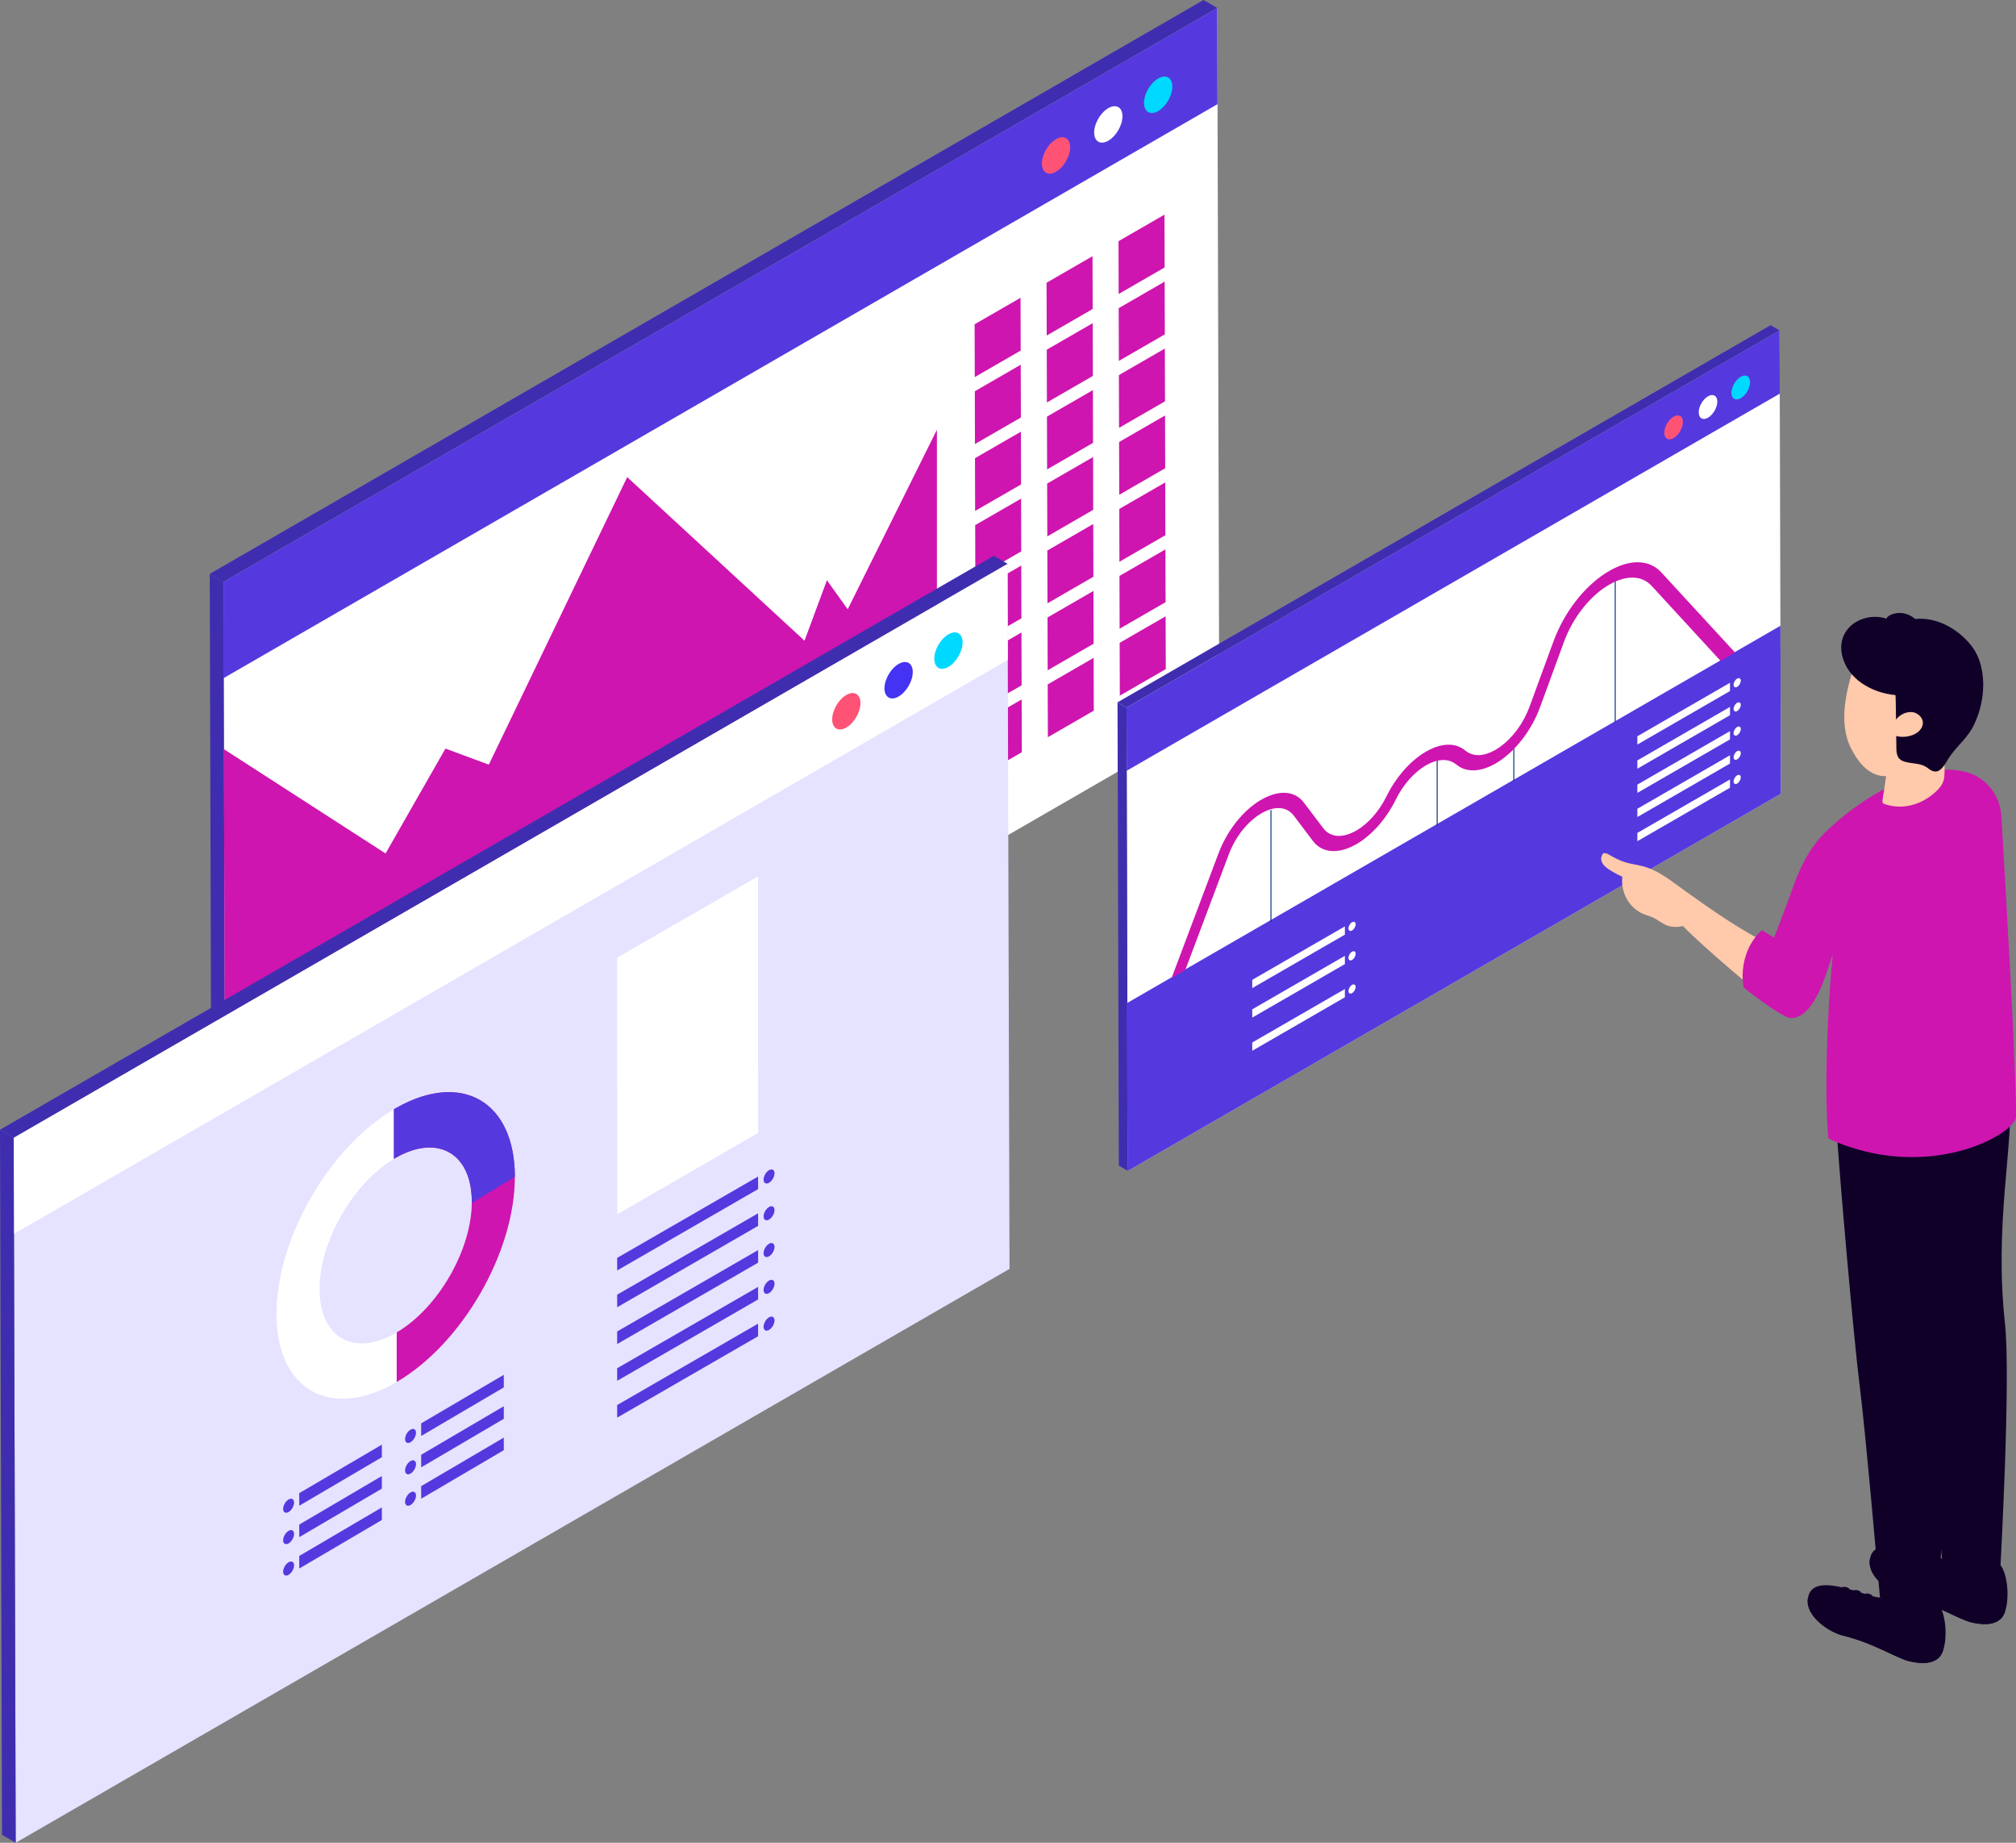 <svg xmlns="http://www.w3.org/2000/svg" id="Layer_2" data-name="Layer 2" viewBox="0 0 525.11 479.89"><rect x="0" y="0" width="525.11" height="479.89" fill="#808080" stroke="none"/><defs><style>      .cls-1 {        fill: #00d9ff;      }      .cls-2 {        fill: #ff5376;      }      .cls-3 {        fill: #fff;      }      .cls-4 {        fill: #ffc9ab;      }      .cls-5 {        fill: #e5e3ff;      }      .cls-6 {        fill: #ce15af;      }      .cls-7 {        fill: #100028;      }      .cls-8 {        fill: #4433f2;      }      .cls-9 {        fill: #3e2eaf;      }      .cls-10 {        fill: #5539de;      }      .cls-11 {        fill: none;        stroke: #00317a;        stroke-miterlimit: 10;        stroke-width: .29px;      }      .cls-12 {        opacity: .87;      }      .cls-13 {        isolation: isolate;      }    </style></defs><g id="Layer_1-2" data-name="Layer 1"><g><g><g><g><g><g><polygon class="cls-3" points="317.06 2.08 58.2 151.53 58.72 335.15 317.58 185.7 317.06 2.08"></polygon><polygon class="cls-10" points="317.06 2.08 58.2 151.53 58.2 176.62 317.13 27.12 317.06 2.08"></polygon><polygon class="cls-9" points="54.63 149.45 55.15 333.07 58.72 335.15 58.2 151.53 54.63 149.45"></polygon><polygon class="cls-9" points="317.06 2.08 313.49 0 54.63 149.45 58.2 151.53 317.06 2.08"></polygon></g><g><path class="cls-1" d="M305.36,22.55h0c0,2.34-1.64,5.19-3.68,6.37s-3.69,.23-3.7-2.11c0-2.34,1.64-5.18,3.68-6.36h0c2.04-1.18,3.7-.25,3.7,2.1Z"></path><path class="cls-3" d="M292.37,30.27h0c0,2.34-1.64,5.19-3.68,6.37-2.04,1.18-3.68,.23-3.69-2.12h0c0-2.34,1.63-5.17,3.67-6.35h0c2.04-1.18,3.69-.25,3.7,2.1Z"></path><path class="cls-2" d="M271.38,42.6c0-2.34,1.63-5.17,3.67-6.35h0c2.04-1.18,3.69-.25,3.7,2.1h0c0,2.34-1.64,5.19-3.68,6.37-2.04,1.18-3.68,.23-3.69-2.12h0Z"></path></g></g><polygon class="cls-6" points="163.37 124.25 209.55 166.85 215.39 151.1 220.8 158.67 244.04 111.92 244.04 179.61 58.58 286.68 58.32 195.1 100.43 222.26 116.03 194.94 127.32 199.13 163.37 124.25"></polygon></g><g><polygon class="cls-6" points="291.64 167.41 291.68 181.16 303.65 174.25 303.61 160.5 291.64 167.41"></polygon><g class="cls-13"><polygon class="cls-6" points="291.59 149.98 291.63 163.73 303.6 156.82 303.56 143.07 291.59 149.98"></polygon></g><g class="cls-13"><polygon class="cls-6" points="291.54 132.54 291.58 146.29 303.55 139.38 303.51 125.63 291.54 132.54"></polygon></g><g class="cls-13"><polygon class="cls-6" points="291.49 115.11 291.53 128.85 303.5 121.94 303.46 108.2 291.49 115.11"></polygon></g><g class="cls-13"><polygon class="cls-6" points="291.44 97.68 291.48 111.42 303.45 104.51 303.41 90.77 291.44 97.68"></polygon></g><g class="cls-13"><polygon class="cls-6" points="291.39 80.25 291.43 93.99 303.4 87.08 303.36 73.34 291.39 80.25"></polygon></g><g class="cls-13"><polygon class="cls-6" points="291.34 62.81 291.38 76.56 303.35 69.65 303.31 55.9 291.34 62.81"></polygon></g><polygon class="cls-6" points="272.9 178.23 272.94 191.98 284.9 185.07 284.86 171.32 272.9 178.23"></polygon><g class="cls-13"><polygon class="cls-6" points="272.85 160.8 272.89 174.55 284.85 167.64 284.81 153.89 272.85 160.8"></polygon></g><g class="cls-13"><polygon class="cls-6" points="272.8 143.37 272.84 157.11 284.8 150.2 284.76 136.46 272.8 143.37"></polygon></g><g class="cls-13"><polygon class="cls-6" points="272.75 125.93 272.79 139.68 284.75 132.77 284.72 119.02 272.75 125.93"></polygon></g><g class="cls-13"><polygon class="cls-6" points="272.7 108.5 272.74 122.24 284.7 115.33 284.67 101.59 272.7 108.5"></polygon></g><g class="cls-13"><polygon class="cls-6" points="272.65 91.07 272.69 104.81 284.66 97.9 284.62 84.16 272.65 91.07"></polygon></g><g class="cls-13"><polygon class="cls-6" points="272.6 73.63 272.64 87.38 284.61 80.47 284.57 66.72 272.6 73.63"></polygon></g><g><polygon class="cls-6" points="254.15 189.05 254.19 202.8 266.15 195.9 266.11 182.15 254.15 189.05"></polygon><polygon class="cls-6" points="254.1 171.62 254.14 185.37 266.1 178.47 266.06 164.71 254.1 171.62"></polygon><polygon class="cls-6" points="254.05 154.19 254.09 167.93 266.05 161.02 266.01 147.28 254.05 154.19"></polygon><polygon class="cls-6" points="254.01 136.75 254.04 150.5 266 143.59 265.97 129.85 254.01 136.75"></polygon><polygon class="cls-6" points="253.96 119.32 253.99 133.06 265.95 126.16 265.92 112.42 253.96 119.32"></polygon><g class="cls-13"><polygon class="cls-6" points="253.91 101.89 253.95 115.63 265.91 108.73 265.87 94.98 253.91 101.89"></polygon></g><g class="cls-13"><polygon class="cls-6" points="253.86 84.45 253.9 98.2 265.86 91.29 265.82 77.55 253.86 84.45"></polygon></g></g></g></g><g><g><polygon class="cls-3" points="463.53 86.05 293.43 184.26 293.77 304.92 463.87 206.71 463.53 86.05"></polygon><polygon class="cls-10" points="463.53 86.05 293.43 184.26 293.47 200.72 463.58 102.51 463.53 86.05"></polygon><polygon class="cls-9" points="291.08 182.9 291.42 303.56 293.77 304.92 293.43 184.26 291.08 182.9"></polygon><polygon class="cls-9" points="463.53 86.05 461.18 84.69 291.08 182.9 293.43 184.26 463.53 86.05"></polygon><polygon class="cls-10" points="463.75 162.96 293.43 261.29 293.77 304.92 463.87 206.71 463.75 162.96"></polygon></g><g><path class="cls-1" d="M455.84,99.51h0c0,1.54-1.08,3.41-2.42,4.19-1.34,.77-2.43,.15-2.43-1.39,0-1.54,1.08-3.4,2.42-4.18h0c1.34-.77,2.43-.16,2.43,1.38Z"></path><path class="cls-3" d="M447.31,104.58h0c0,1.54-1.08,3.41-2.42,4.19-1.34,.77-2.42,.15-2.42-1.39h0c0-1.54,1.07-3.4,2.41-4.17h0c1.34-.77,2.43-.16,2.43,1.38Z"></path><path class="cls-2" d="M433.51,112.68c0-1.54,1.07-3.4,2.41-4.17h0c1.34-.77,2.43-.16,2.43,1.38h0c0,1.54-1.08,3.41-2.42,4.19-1.34,.77-2.42,.15-2.42-1.39h0Z"></path></g><g class="cls-12"><line class="cls-11" x1="420.72" y1="149.76" x2="420.72" y2="188.05"></line><line class="cls-11" x1="394.32" y1="193.89" x2="394.32" y2="203.4"></line><line class="cls-11" x1="374.34" y1="197.63" x2="374.34" y2="215.06"></line><line class="cls-11" x1="331.05" y1="210.95" x2="331.05" y2="240.04"></line></g><path class="cls-6" d="M328.38,208.36c.05-.03,.11-.06,.16-.1,4.55-2.63,8.72-2.39,11.1,.77l5.02,6.63c1.73,2.3,4.63,2.66,7.97,.98,.23-.11,.45-.24,.67-.36,3.07-1.77,5.89-4.97,7.83-8.88,2.44-4.95,6.09-9.14,10.03-11.5,.11-.07,.22-.13,.34-.2,3.79-2.19,7.4-2.35,9.9-.45l.52,.39c1.95,1.47,4.67,1.33,7.59-.36,.38-.22,.75-.46,1.13-.73,3.34-2.35,6.16-6.17,7.75-10.49l6.22-16.97c2.73-7.46,7.82-14.12,13.61-17.83,.31-.2,.62-.39,.93-.57,5.45-3.15,10.47-3.02,13.59,.39l19.19,20.85-3.77,2.18-17.96-19.54c-2.54-2.76-6.62-2.86-11.04-.31-.25,.15-.51,.3-.76,.46-4.7,3.01-8.83,8.42-11.05,14.48l-6.21,16.96c-2.04,5.57-5.83,10.71-10.14,13.74-.48,.34-.96,.65-1.44,.92-3.8,2.2-7.45,2.4-9.97,.48l-.52-.39c-1.94-1.46-4.75-1.28-7.7,.43-.04,.03-.09,.05-.13,.08-3.01,1.8-5.79,4.99-7.66,8.78-2.49,5.06-6.28,9.33-10.28,11.64-.28,.16-.57,.32-.86,.46-4.3,2.16-8.2,1.69-10.44-1.27l-5.02-6.64c-1.8-2.37-4.94-2.59-8.35-.62-.07,.04-.14,.08-.21,.12-3.52,2.1-6.65,6.07-8.35,10.6l-11.33,30.11-3.56,2.05,12.17-32.33c2.25-5.98,6.35-11.19,11.01-13.97Z"></path><g><polygon class="cls-3" points="450.61 177.81 450.61 179.96 426.49 193.89 426.48 191.74 450.61 177.81"></polygon><path class="cls-3" d="M452.48,176.73c.51-.29,.94-.06,.94,.53,0,.59-.42,1.32-.93,1.61h0c-.52,.3-.94,.05-.94-.53,0-.6,.41-1.31,.93-1.62Z"></path></g><g><polygon class="cls-3" points="450.61 184.1 450.61 186.25 426.49 200.18 426.48 198.03 450.61 184.1"></polygon><path class="cls-3" d="M452.48,183.02c.51-.29,.94-.06,.94,.53,0,.59-.42,1.32-.93,1.61h0c-.52,.3-.94,.05-.94-.53,0-.6,.41-1.31,.93-1.62Z"></path></g><g><polygon class="cls-3" points="450.61 190.4 450.61 192.55 426.49 206.48 426.48 204.33 450.61 190.4"></polygon><path class="cls-3" d="M452.48,189.32c.51-.29,.94-.06,.94,.53,0,.59-.42,1.32-.93,1.61h0c-.52,.3-.94,.05-.94-.53,0-.6,.41-1.31,.93-1.62Z"></path></g><g><polygon class="cls-3" points="450.61 196.69 450.61 198.84 426.49 212.77 426.48 210.62 450.61 196.69"></polygon><path class="cls-3" d="M452.48,195.61c.51-.29,.94-.06,.94,.53,0,.59-.42,1.32-.93,1.61h0c-.52,.3-.94,.05-.94-.53,0-.6,.41-1.31,.93-1.62Z"></path></g><g><g><polygon class="cls-3" points="350.3 241.25 350.3 243.4 326.18 257.32 326.17 255.17 350.3 241.25"></polygon><path class="cls-3" d="M352.17,240.17c.51-.29,.94-.06,.94,.53,0,.59-.42,1.32-.93,1.61h0c-.52,.3-.94,.05-.94-.53,0-.6,.41-1.31,.93-1.62Z"></path></g><g><polygon class="cls-3" points="350.3 248.92 350.3 251.07 326.18 265 326.17 262.85 350.3 248.92"></polygon><path class="cls-3" d="M352.17,247.84c.51-.29,.94-.06,.94,.53,0,.59-.42,1.32-.93,1.61h0c-.52,.3-.94,.05-.94-.53,0-.6,.41-1.31,.93-1.62Z"></path></g><g><polygon class="cls-3" points="350.3 257.56 350.3 259.71 326.18 273.64 326.17 271.49 350.3 257.56"></polygon><path class="cls-3" d="M352.17,256.48c.51-.29,.94-.06,.94,.53,0,.59-.42,1.32-.93,1.61h0c-.52,.3-.94,.05-.94-.53,0-.6,.41-1.31,.93-1.62Z"></path></g></g><g><polygon class="cls-3" points="450.61 202.99 450.61 205.14 426.49 219.06 426.48 216.91 450.61 202.99"></polygon><path class="cls-3" d="M452.48,201.91c.51-.29,.94-.06,.94,.53,0,.59-.42,1.32-.93,1.61h0c-.52,.3-.94,.05-.94-.53,0-.6,.41-1.31,.93-1.62Z"></path></g></g><g><polygon class="cls-5" points="262.43 146.82 3.57 296.27 4.09 479.89 262.95 330.44 262.43 146.82"></polygon><polygon class="cls-3" points="262.43 146.82 3.57 296.27 3.57 321.36 262.5 171.86 262.43 146.82"></polygon><polygon class="cls-9" points="0 294.2 .52 477.82 4.09 479.89 3.57 296.27 0 294.2"></polygon><polygon class="cls-9" points="262.43 146.82 258.86 144.74 0 294.2 3.57 296.27 262.43 146.82"></polygon></g></g><g><path class="cls-1" d="M250.73,167.29h0c0,2.34-1.64,5.19-3.68,6.37s-3.7,.23-3.7-2.11c0-2.34,1.64-5.18,3.68-6.36h0c2.04-1.18,3.69-.25,3.7,2.1Z"></path><path class="cls-8" d="M237.75,175.01h0c0,2.34-1.64,5.19-3.68,6.37-2.04,1.18-3.68,.23-3.69-2.12h0c0-2.34,1.63-5.17,3.67-6.35h0c2.04-1.18,3.7-.25,3.7,2.1Z"></path><path class="cls-2" d="M216.76,187.34c0-2.34,1.63-5.17,3.67-6.35h0c2.04-1.18,3.69-.25,3.7,2.1h0c0,2.34-1.64,5.19-3.68,6.37-2.04,1.18-3.68,.23-3.69-2.12h0Z"></path></g><g><path class="cls-4" d="M461.54,246.23c-7.6-3.59-15.6-9.19-22.44-14.09-2.91-2.08-5.72-4.4-9.03-5.82-1.58-.68-3.17-1-4.86-1.31-2.4-.44-4.39-1.39-6.47-2.65-.15-.09-.29-.1-.42-.08-.28-.19-.68-.19-.9,.17-.89,1.47,.03,2.83,1.27,3.7,1.21,.85,2.52,1.55,3.87,2.17-.39,3.92,1.48,7.7,5.06,9.51,.88,.44,1.85,.65,2.76,1.03,1.35,.57,2.39,1.59,3.74,2.11,1.4,.54,2.83,.5,4.24,.2,5.75,5.9,18.97,16.81,18.97,16.81,.61-1.34,4.21-11.77,4.21-11.77Z"></path><g><g><g><path class="cls-7" d="M521.08,407.58c-4.13,1.06-11.69,.48-15.27-1.7-2.98,.09-16.29-6.64-18.49-.82-1.93,5.1,5.08,9.82,8.83,10.73,8.18,1.98,14.23,6.06,17.52,6.75,2.45,.52,5.62,.86,7.57-1.07,2.34-2.31,2.14-10.85-.15-13.89Z"></path><path class="cls-7" d="M513.66,421.13c-3.29-.69-9.34-4.77-17.52-6.75-3.14-.76-8.55-4.2-9.1-8.29-.73,4.7,5.6,8.86,9.1,9.71,8.18,1.98,14.23,6.06,17.52,6.75,2.45,.52,5.62,.86,7.57-1.07,.45-.45,.81-1.13,1.07-1.95-2.84,2.36-6.19,2.13-8.64,1.61Z"></path><path class="cls-7" d="M495.84,403.22c-1.82,1.09-3.52,2.66-3.94,4.66-.19,.92,1.21,1.31,1.41,.39,.44-2.11,2.76-4.33,4.62-4.52-.41-.63-1.43-.74-2.09-.53Z"></path><path class="cls-7" d="M498.93,404.03c-1.82,1.09-3.58,2.74-4,4.73-.19,.92,1.21,1.31,1.41,.39,.44-2.11,2.76-4.33,4.62-4.52-.41-.63-1.36-.82-2.03-.6Z"></path><path class="cls-7" d="M501.89,404.94c-1.71,.8-3.62,2.72-4.04,4.71-.19,.92,1.21,1.31,1.41,.39,.44-2.11,2.76-4.33,4.62-4.52-.41-.63-1.33-.8-1.99-.58Z"></path></g><path class="cls-7" d="M523.64,282.13c-2.82,.35-29.09,2.03-29.09,2.03,.56,10.1,4.41,54.33,6.02,66.92,1.53,11.97,5.24,54.79,5.24,54.79,5.62,6.11,15.27,1.7,15.27,1.7,0,0,2.69-48.69,1.17-62.75-2.87-26.59,2.23-45.28,1.39-62.69Z"></path></g><g><g><path class="cls-7" d="M504.94,417.71c-4.13,1.06-11.69,.48-15.27-1.7-2.98,.09-16.29-6.64-18.49-.82-1.93,5.1,5.08,9.82,8.83,10.73,8.18,1.98,14.23,6.06,17.52,6.75,2.45,.52,5.62,.86,7.57-1.07,2.34-2.31,2.14-10.85-.15-13.89Z"></path><path class="cls-7" d="M497.52,431.26c-3.29-.69-9.34-4.77-17.52-6.75-3.14-.76-8.55-4.2-9.1-8.29-.73,4.7,5.6,8.86,9.1,9.71,8.18,1.98,14.23,6.06,17.52,6.75,2.45,.52,5.62,.86,7.57-1.07,.45-.45,.81-1.13,1.07-1.95-2.84,2.36-6.19,2.13-8.64,1.61Z"></path><path class="cls-7" d="M479.7,413.35c-1.82,1.09-3.52,2.66-3.94,4.66-.19,.92,1.21,1.31,1.41,.39,.44-2.11,2.76-4.33,4.62-4.52-.41-.63-1.43-.74-2.09-.53Z"></path><path class="cls-7" d="M482.78,414.16c-1.82,1.09-3.58,2.74-4,4.73-.19,.92,1.21,1.31,1.41,.39,.44-2.11,2.76-4.33,4.62-4.52-.41-.63-1.36-.82-2.03-.6Z"></path><path class="cls-7" d="M485.75,415.07c-1.71,.8-3.62,2.72-4.04,4.71-.19,.92,1.21,1.31,1.41,.39,.44-2.11,2.76-4.33,4.62-4.52-.41-.63-1.33-.8-1.99-.58Z"></path></g><path class="cls-7" d="M510.32,291.91c-2.82,.35-31.91,2.37-31.91,2.37,.56,10.1,4.41,54.33,6.02,66.92,1.53,11.97,5.24,54.79,5.24,54.79,5.62,6.11,15.27,1.7,15.27,1.7,0,0,2.69-48.69,1.17-62.75-2.87-26.59,5.05-45.63,4.21-63.04Z"></path></g></g><path class="cls-6" d="M521.28,212.42c-.32-5.35-3.97-10-9.16-11.35-4.83-1.26-9.97-.54-15.07,1.49-7.97,3.18-15.33,8.11-21.56,14.14-4.23,4.1-6.76,9.44-8.67,14.91-1.48,4.22-3.16,8.37-4.71,12.56-1.03-.61-3.21-1.96-3.21-1.96-6.66,6.32-4.74,14.95-4.74,14.95,0,0,9.99,7.98,12.34,7.97,6.47-.04,9.56-13.13,10.87-16.57-2.36,24.95-1.64,46.25-1.04,48,25.97,11.75,48.72-1.32,48.78-5.75,.15-10.85-2.76-60.56-3.82-78.4Z"></path><path class="cls-4" d="M511,171.01c-2.78-5.13-8.06-8.15-14.24-7.84-5.52,.28-11.45,3.12-13.3,8.67-2.41,7.22-4.87,16.09-1.27,23.14,11.71,22.9,33.26-15.77,28.81-23.96Z"></path><path class="cls-4" d="M505.87,191.76c-.03-.54-.6-.93-1.1-.63-3.86,2.32-12.24,1.67-12.24,2.22,0,0-1.6,11.5-2.21,15.13-.07,.41,.1,.76,.51,.9,4.4,1.53,9.08,.38,12.64-2.56,1.44-1.19,2.77-2.55,2.96-4.48,.33-3.4-.37-7.17-.56-10.58Z"></path><path class="cls-7" d="M515.61,172.11c-.53-1.55-1.33-3.01-2.38-4.28-3.39-4.11-8.76-7.14-14.21-6.65-.06,0-.1,.03-.15,.04,0,0-.02-.02-.03-.03-.29-.25-.66-.52-.99-.71-.84-.5-1.82-.82-2.81-.86-1.08-.05-3.24,.36-3.72,1.54-.08-.07-.17-.13-.3-.17-6.14-1.64-12.62,2.69-11.25,9.43,1.3,6.39,7.77,10.03,13.94,10.59,.06,0,.11,3.09,.15,6.37,.94-1.24,2.56-2.04,4.09-1.94,1.71,.11,3.36,1.75,2.79,3.54-.76,2.4-4.28,3.38-6.83,2.69,.02,1.71,.03,3.04,.04,3.35,.02,.89,.15,1.89,.78,2.56,.42,.44,1.01,.68,1.6,.84,.97,.26,1.98,.32,2.97,.49,.77,.13,1.54,.33,2.22,.71,.61,.34,1.13,.86,1.79,1.13,2.1,.85,3.27-1.76,4.17-3.16,1.05-1.65,2.39-3.09,3.69-4.54,1.28-1.44,2.28-2.76,3.1-4.51,1.54-3.3,2.36-6.97,2.3-10.61-.03-1.98-.33-3.96-.97-5.83Z"></path></g><g><g><g><polygon class="cls-10" points="197.46 306.39 197.47 309.66 160.76 330.85 160.75 327.58 197.46 306.39"></polygon><path class="cls-10" d="M200.31,304.74c.78-.45,1.43-.1,1.43,.81,0,.89-.64,2.01-1.42,2.46h0c-.79,.46-1.43,.08-1.43-.81,0-.91,.63-2,1.42-2.46Z"></path><polygon class="cls-10" points="197.46 315.97 197.47 319.24 160.76 340.43 160.75 337.16 197.46 315.97"></polygon><path class="cls-10" d="M200.31,314.32c.78-.45,1.43-.1,1.43,.81,0,.89-.64,2.01-1.42,2.46h0c-.79,.46-1.43,.08-1.43-.81,0-.91,.63-2,1.42-2.46Z"></path><polygon class="cls-10" points="197.46 325.55 197.47 328.82 160.76 350.01 160.75 346.74 197.46 325.55"></polygon><path class="cls-10" d="M200.31,323.9c.78-.45,1.43-.1,1.43,.81,0,.89-.64,2.01-1.42,2.46h0c-.79,.46-1.43,.08-1.43-.81,0-.91,.63-2,1.42-2.46Z"></path><polygon class="cls-10" points="197.46 335.13 197.47 338.4 160.76 359.59 160.75 356.32 197.46 335.13"></polygon><path class="cls-10" d="M200.31,333.48c.78-.45,1.43-.1,1.43,.81,0,.89-.64,2.01-1.42,2.46h0c-.79,.46-1.43,.08-1.43-.81,0-.91,.63-2,1.42-2.46Z"></path><polygon class="cls-10" points="197.46 344.7 197.47 347.98 160.76 369.17 160.75 365.9 197.46 344.7"></polygon><path class="cls-10" d="M200.31,343.06c.78-.45,1.43-.1,1.43,.81,0,.89-.64,2.01-1.42,2.46h0c-.79,.46-1.43,.08-1.43-.81,0-.91,.63-2,1.42-2.46Z"></path></g><polygon class="cls-3" points="197.46 228.21 197.47 295.03 160.76 316.23 160.75 249.4 197.46 228.21"></polygon></g><g><g><path class="cls-3" d="M103.27,288.5l-.31,.16h0c-17.14,9.9-31,33.89-30.94,53.6,.06,19.63,13.91,27.59,30.97,17.85l.13-.08,.04-.02c17.15-9.9,31.01-33.9,30.95-53.6-.06-19.58-13.84-27.54-30.85-17.91Zm-.14,58.62l-.03,.02-.08,.05c-10.9,6.22-19.74,1.14-19.78-11.4-.04-12.58,8.81-27.91,19.76-34.22h0s.19-.11,.19-.11c10.86-6.15,19.67-1.07,19.7,11.43,.04,12.58-8.82,27.91-19.77,34.23Z"></path><path class="cls-6" d="M103.27,288.5l-.31,.16h0c-.12,.07-.23,.15-.35,.22v12.92c.13-.08,.26-.17,.39-.24h0s.19-.11,.19-.11c10.86-6.15,19.67-1.07,19.7,11.43,.03,12.5-8.7,27.7-19.56,34.1v12.92c17.07-9.96,30.84-33.85,30.78-53.49-.06-19.58-13.84-27.54-30.85-17.91Z"></path><path class="cls-10" d="M122.9,312.89c0,.13-.01,.27-.02,.4l11.24-6.84s0-.03,0-.05c-.06-19.58-13.84-27.54-30.85-17.91l-.31,.16h0c-.12,.07-.23,.15-.35,.22v12.92c.13-.08,.26-.17,.39-.24h0s.19-.11,.19-.11c10.86-6.15,19.67-1.07,19.7,11.43Z"></path></g><g><polygon class="cls-10" points="99.46 376.21 99.47 379.48 77.95 392.12 77.94 388.85 99.46 376.21"></polygon><path class="cls-10" d="M75.17,390.49c.78-.45,1.43-.1,1.43,.81,0,.89-.64,2.01-1.42,2.46h0c-.79,.46-1.43,.08-1.43-.81,0-.91,.63-2,1.42-2.46Z"></path><polygon class="cls-10" points="131.22 358.03 131.23 361.3 109.71 373.95 109.7 370.67 131.22 358.03"></polygon><path class="cls-10" d="M106.93,372.31c.78-.45,1.43-.1,1.43,.81,0,.89-.64,2.01-1.42,2.46h0c-.79,.46-1.43,.08-1.43-.81,0-.91,.63-2,1.42-2.46Z"></path><polygon class="cls-10" points="99.46 384.38 99.47 387.66 77.95 400.3 77.94 397.03 99.46 384.38"></polygon><path class="cls-10" d="M75.17,398.66c.78-.45,1.43-.1,1.43,.81,0,.89-.64,2.01-1.42,2.46h0c-.79,.46-1.43,.08-1.43-.81,0-.91,.63-2,1.42-2.46Z"></path><polygon class="cls-10" points="131.22 366.21 131.23 369.48 109.71 382.12 109.7 378.85 131.22 366.21"></polygon><path class="cls-10" d="M106.93,380.48c.78-.45,1.43-.1,1.43,.81,0,.89-.64,2.01-1.42,2.46h0c-.79,.46-1.43,.08-1.43-.81,0-.91,.63-2,1.42-2.46Z"></path><polygon class="cls-10" points="99.46 392.56 99.47 395.83 77.95 408.47 77.94 405.2 99.46 392.56"></polygon><path class="cls-10" d="M75.17,406.84c.78-.45,1.43-.1,1.43,.81,0,.89-.64,2.01-1.42,2.46h0c-.79,.46-1.43,.08-1.43-.81,0-.91,.63-2,1.42-2.46Z"></path><polygon class="cls-10" points="131.22 374.38 131.23 377.65 109.71 390.29 109.7 387.02 131.22 374.38"></polygon><path class="cls-10" d="M106.93,388.66c.78-.45,1.43-.1,1.43,.81,0,.89-.64,2.01-1.42,2.46h0c-.79,.46-1.43,.08-1.43-.81,0-.91,.63-2,1.42-2.46Z"></path></g></g></g></g></g></svg>